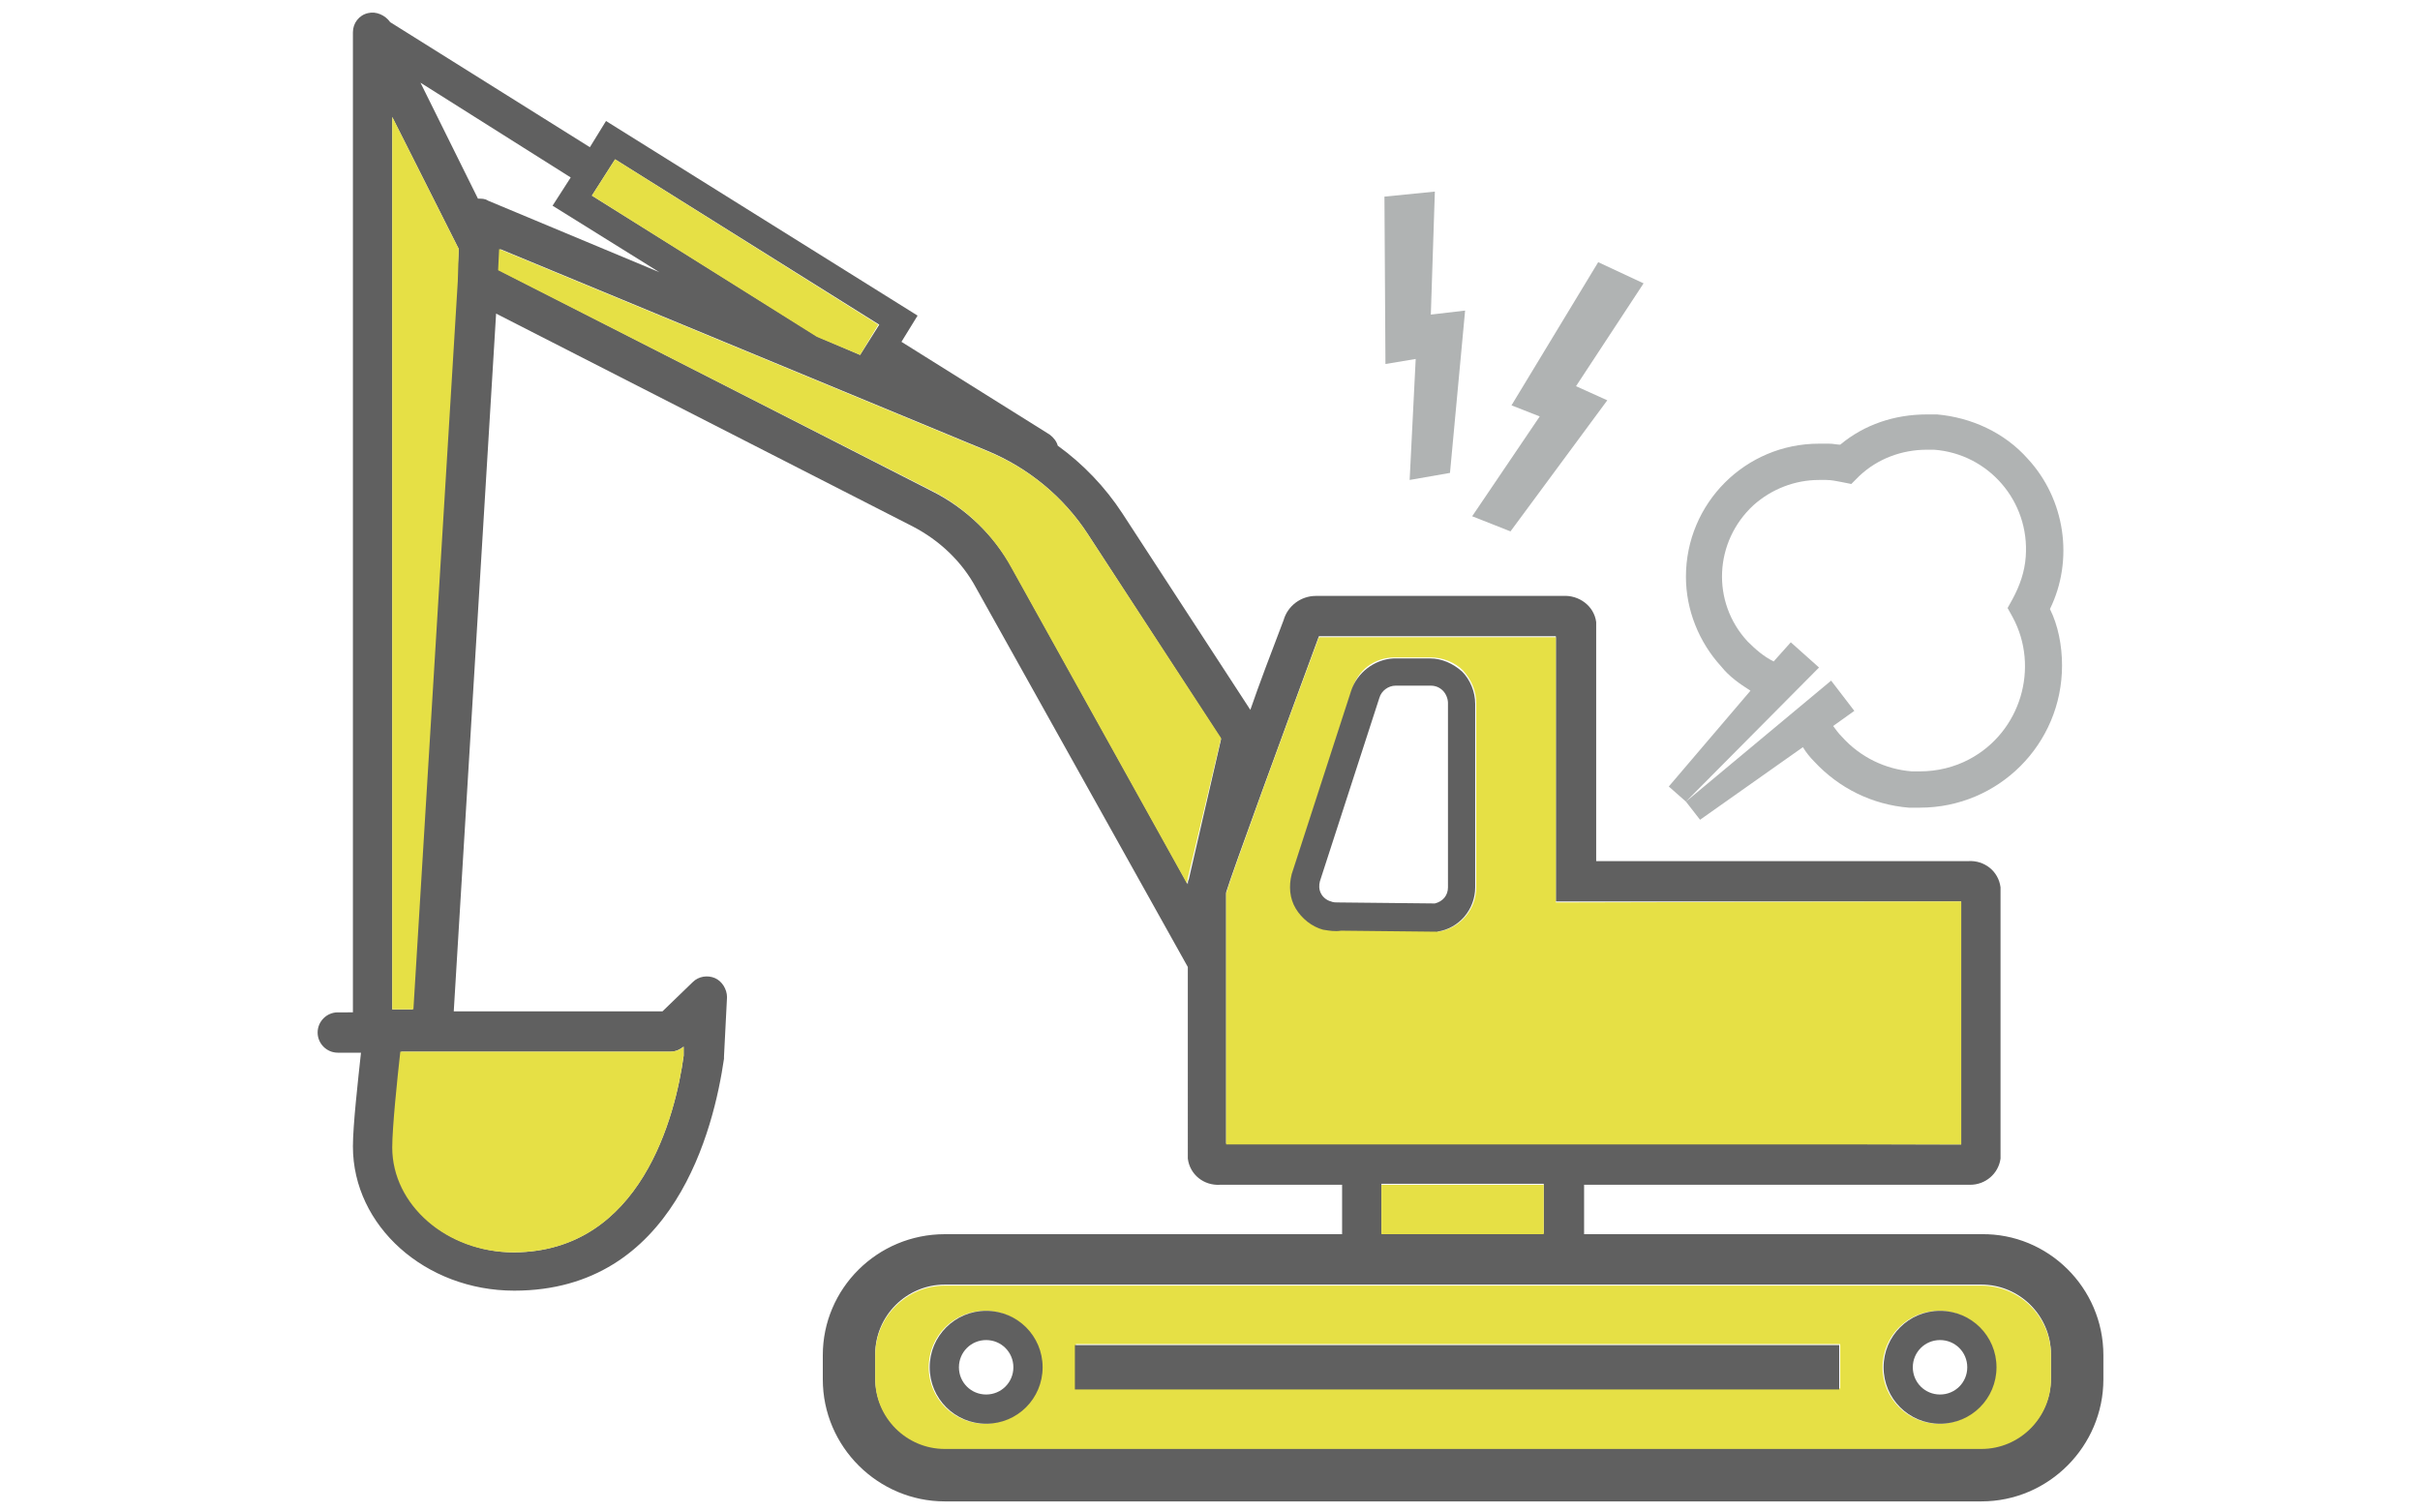 <?xml version="1.0" encoding="utf-8"?>
<!-- Generator: Adobe Illustrator 24.1.1, SVG Export Plug-In . SVG Version: 6.00 Build 0)  -->
<svg version="1.1" id="レイヤー_1" xmlns="http://www.w3.org/2000/svg" xmlns:xlink="http://www.w3.org/1999/xlink" x="0px"
	 y="0px" viewBox="0 0 240 150" style="enable-background:new 0 0 240 150;" xml:space="preserve">
<style type="text/css">
	.st0{fill:none;}
	.st1{fill:#606060;}
	.st2{fill:#B0B3B3;}
	.st3{fill:#E6E045;}
</style>
<rect class="st0" width="240" height="150"/>
<g>
	<g id="XMLID_1_">
		<g>
			<path class="st1" d="M208.6,134.4v2.4c0,6.6-5.4,12.1-12.1,12.1H93.7c-6.6,0-12.1-5.4-12.1-12.1v-2.4c0-6.6,5.4-12,12.1-12h39.4
				v-4.9H121c-1.6,0.1-3-1-3.2-2.6v-0.3V95.9l-21-37.6c-1.4-2.6-3.6-4.7-6.3-6.1L49.2,31.1L45,100.3h20.7l3-2.9
				c0.6-0.6,1.5-0.7,2.2-0.4c0.7,0.3,1.2,1.1,1.2,1.9l-0.3,5.9c0,0.1,0,0.1,0,0.2c-1,6.9-4.9,23-20.8,23c-8.8,0-16-6.4-16-14.3
				c0-2.1,0.5-6.5,0.8-9.3h-2.3c-1.1,0-2-0.9-2-2s0.9-2,2-2H35V3.2c0-0.9,0.6-1.7,1.5-1.9c0.8-0.2,1.7,0.2,2.2,0.9l19.8,12.4
				l1.6-2.6L91,31.3l-1.6,2.6l14.7,9.2c0.4,0.3,0.7,0.7,0.8,1.1c2.5,1.8,4.7,4.1,6.4,6.7L124,70.4c0.9-2.6,2-5.5,3.3-8.9
				c0.4-1.4,1.7-2.4,3.2-2.4H155c1.6-0.1,3.1,1,3.3,2.6V62v23.4h36.9c1.6-0.1,3,1,3.2,2.6v0.3v26.6c-0.2,1.5-1.5,2.6-3,2.6
				c-0.1,0-0.1,0-0.2,0h-38.1v4.9h39.4C203.1,122.3,208.6,127.7,208.6,134.4z M203.4,136.7v-2.4c0-3.8-3.1-6.9-6.9-6.9H93.7
				c-3.8,0-6.9,3.1-6.9,6.9v2.4c0,3.8,3.1,6.9,6.9,6.9h102.8C200.3,143.6,203.4,140.5,203.4,136.7z M194.5,113.5V89.4h-40.2V63.1
				h-23.5c-3.5,9.5-8.6,23.4-9.2,25.4v6.8v18.1H133l0,0h24.1l0,0L194.5,113.5L194.5,113.5z M153.1,122.3v-4.9H137v4.9H153.1z
				 M121.1,73.3L107.9,53c-2.4-3.7-5.9-6.6-10-8.3l-48.3-20l-0.1,2.1l42.9,21.9c3.4,1.7,6.2,4.4,8,7.7l17.4,31.3l0,0
				c0-0.2,0-0.3,0.1-0.5L121.1,73.3z M85.3,35.2l1.9-3L61,15.8l-2.3,3.6l22.4,14L85.3,35.2z M67.8,104.7v-0.9
				c-0.4,0.3-0.8,0.5-1.3,0.5H39.8c-0.3,2.6-0.8,7.5-0.8,9.5c0,5.7,5.4,10.4,12,10.4C63.6,124.1,67,110.6,67.8,104.7z M48.4,19.9
				l17,7.1l-10.6-6.6l1.8-2.8L41.7,8.2l5.7,11.5C47.8,19.7,48.1,19.7,48.4,19.9z M45.5,24.7l-6.6-13.1v88.5h2l4.4-72.2L45.5,24.7z"
				/>
			<path class="st2" d="M204.5,66c0,7.8-6.3,14.1-14.1,14.1c-0.4,0-0.7,0-1.1,0c-3.6-0.3-6.9-1.9-9.4-4.6c-0.4-0.4-0.8-0.9-1.1-1.4
				l-10.2,7.2l-1.4-1.8l14.4-12l2.3,3l-2.1,1.5c0.3,0.4,0.5,0.7,0.9,1.1c1.8,2,4.3,3.2,6.9,3.4c0.3,0,0.5,0,0.8,0
				c1.7,0,3.4-0.4,4.9-1.2c5.1-2.7,7-9.1,4.3-14.1l-0.5-0.9l0.5-0.9c0.7-1.3,1.2-2.7,1.3-4.2c0.4-5.5-3.7-10.2-9.1-10.6
				c-0.2,0-0.5,0-0.7,0c-2.5,0-4.9,0.9-6.7,2.6l-0.8,0.8l-1-0.2c-0.5-0.1-1-0.2-1.5-0.2c-0.2,0-0.5,0-0.7,0c-2.4,0-4.7,0.9-6.5,2.5
				c-3.9,3.6-4.2,9.6-0.6,13.5c0.8,0.8,1.6,1.5,2.6,2l1.7-1.9l2.8,2.5l-13.2,13.3l0,0l-1.7-1.5l8.1-9.5c-1.1-0.7-2.1-1.4-2.9-2.4
				c-2.2-2.4-3.5-5.6-3.5-8.9c0-7.3,5.9-13.2,13.2-13.2c0.3,0,0.6,0,1,0s0.8,0.1,1.1,0.1c2.4-2,5.4-3,8.6-3c0.3,0,0.7,0,1,0
				c3.4,0.3,6.7,1.8,9,4.4c3.7,4,4.6,10,2.2,14.9C204.1,62,204.5,64,204.5,66z"/>
			<path class="st3" d="M203.4,134.4v2.4c0,3.8-3.1,6.9-6.9,6.9H93.7c-3.8,0-6.9-3.1-6.9-6.9v-2.4c0-3.8,3.1-6.9,6.9-6.9h102.8
				C200.3,127.5,203.4,130.6,203.4,134.4z M197.9,135.6c0-3.1-2.5-5.6-5.6-5.6s-5.6,2.5-5.6,5.6s2.5,5.6,5.6,5.6
				S197.9,138.6,197.9,135.6z M182.5,137.7v-4.4h-75.8v4.4H182.5z M103.3,135.6c0-3.1-2.5-5.6-5.6-5.6s-5.6,2.5-5.6,5.6
				s2.5,5.6,5.6,5.6C100.9,141.1,103.3,138.6,103.3,135.6z"/>
			<path class="st1" d="M192.4,130c3.1,0,5.6,2.5,5.6,5.6s-2.5,5.6-5.6,5.6s-5.6-2.5-5.6-5.6C186.8,132.5,189.3,130,192.4,130z
				 M195.1,135.6c0-1.5-1.2-2.7-2.7-2.7s-2.7,1.2-2.7,2.7s1.2,2.7,2.7,2.7S195.1,137.1,195.1,135.6z"/>
			<path class="st3" d="M194.5,89.4v24.1h-37.4l0,0H133l0,0h-11.4V95.4v-6.8c0.6-2,5.7-16,9.2-25.4h23.5v26.3L194.5,89.4L194.5,89.4
				z M142.6,92.4c2.2-0.3,3.8-2.2,3.8-4.4V69.7c0-1.2-0.5-2.3-1.3-3.2c-0.8-0.8-2-1.3-3.2-1.3h-3.6c-2,0-3.7,1.3-4.2,3.2l-5.9,18.2
				c-0.3,1.1-0.2,2.3,0.4,3.4c0.6,1,1.5,1.8,2.7,2.1c0.6,0.2,1.2,0.2,1.8,0.1l9.4,0.1L142.6,92.4z"/>
			<rect x="106.6" y="133.4" class="st1" width="75.8" height="4.4"/>
			<polygon class="st2" points="163,28.1 156.3,38.3 159.4,39.7 149.8,52.7 146,51.2 152.7,41.3 149.9,40.2 158.5,26 			"/>
			<rect x="137" y="117.5" class="st3" width="16.1" height="4.9"/>
			<path class="st1" d="M146.3,88c0,2.2-1.6,4.1-3.8,4.4h-0.1l-9.4-0.1c-0.6,0.1-1.2,0-1.8-0.1c-1.1-0.3-2.1-1.1-2.7-2.1
				c-0.6-1-0.7-2.2-0.4-3.4l5.9-18.2c0.6-1.8,2.3-3.1,4.2-3.2h3.6c1.2,0,2.3,0.5,3.2,1.3c0.8,0.8,1.3,2,1.3,3.2V88z M142.3,89.6
				c0.8-0.2,1.3-0.8,1.3-1.6V69.7c0-0.4-0.2-0.9-0.5-1.2c-0.3-0.3-0.7-0.5-1.2-0.5h-3.5c-0.7,0-1.4,0.5-1.6,1.2l-5.9,18.2
				c-0.1,0.4-0.1,0.8,0.1,1.2c0.2,0.4,0.6,0.7,1,0.8c0.2,0.1,0.5,0.1,0.7,0.1h0.1L142.3,89.6z"/>
			<polygon class="st2" points="145.3,30.8 143.8,46.9 139.8,47.6 140.4,35.6 137.4,36.1 137.3,19.5 142.3,19 141.9,31.2 			"/>
			<path class="st3" d="M107.9,53l13.2,20.2l-3.3,13.9c0,0.2-0.1,0.3-0.1,0.5l0,0l-17.4-31.3c-1.8-3.3-4.6-6-8-7.7L49.4,26.8
				l0.1-2.1l48.3,20C102,46.4,105.5,49.3,107.9,53z"/>
			<path class="st1" d="M97.8,130c3.1,0,5.6,2.5,5.6,5.6s-2.5,5.6-5.6,5.6s-5.6-2.5-5.6-5.6C92.2,132.5,94.7,130,97.8,130z
				 M100.5,135.6c0-1.5-1.2-2.7-2.7-2.7s-2.7,1.2-2.7,2.7s1.2,2.7,2.7,2.7S100.5,137.1,100.5,135.6z"/>
			<polygon class="st3" points="87.1,32.2 85.3,35.2 81,33.4 58.7,19.4 61,15.8 			"/>
			<path class="st3" d="M67.8,103.8v0.9c-0.8,5.9-4.2,19.5-16.9,19.5c-6.6,0-12-4.7-12-10.4c0-2,0.5-6.8,0.8-9.5h26.7
				C67,104.3,67.5,104.1,67.8,103.8z"/>
			<polygon class="st3" points="38.9,11.6 45.5,24.7 45.4,27.9 41,100.1 38.9,100.1 			"/>
		</g>
	</g>
</g>
</svg>
